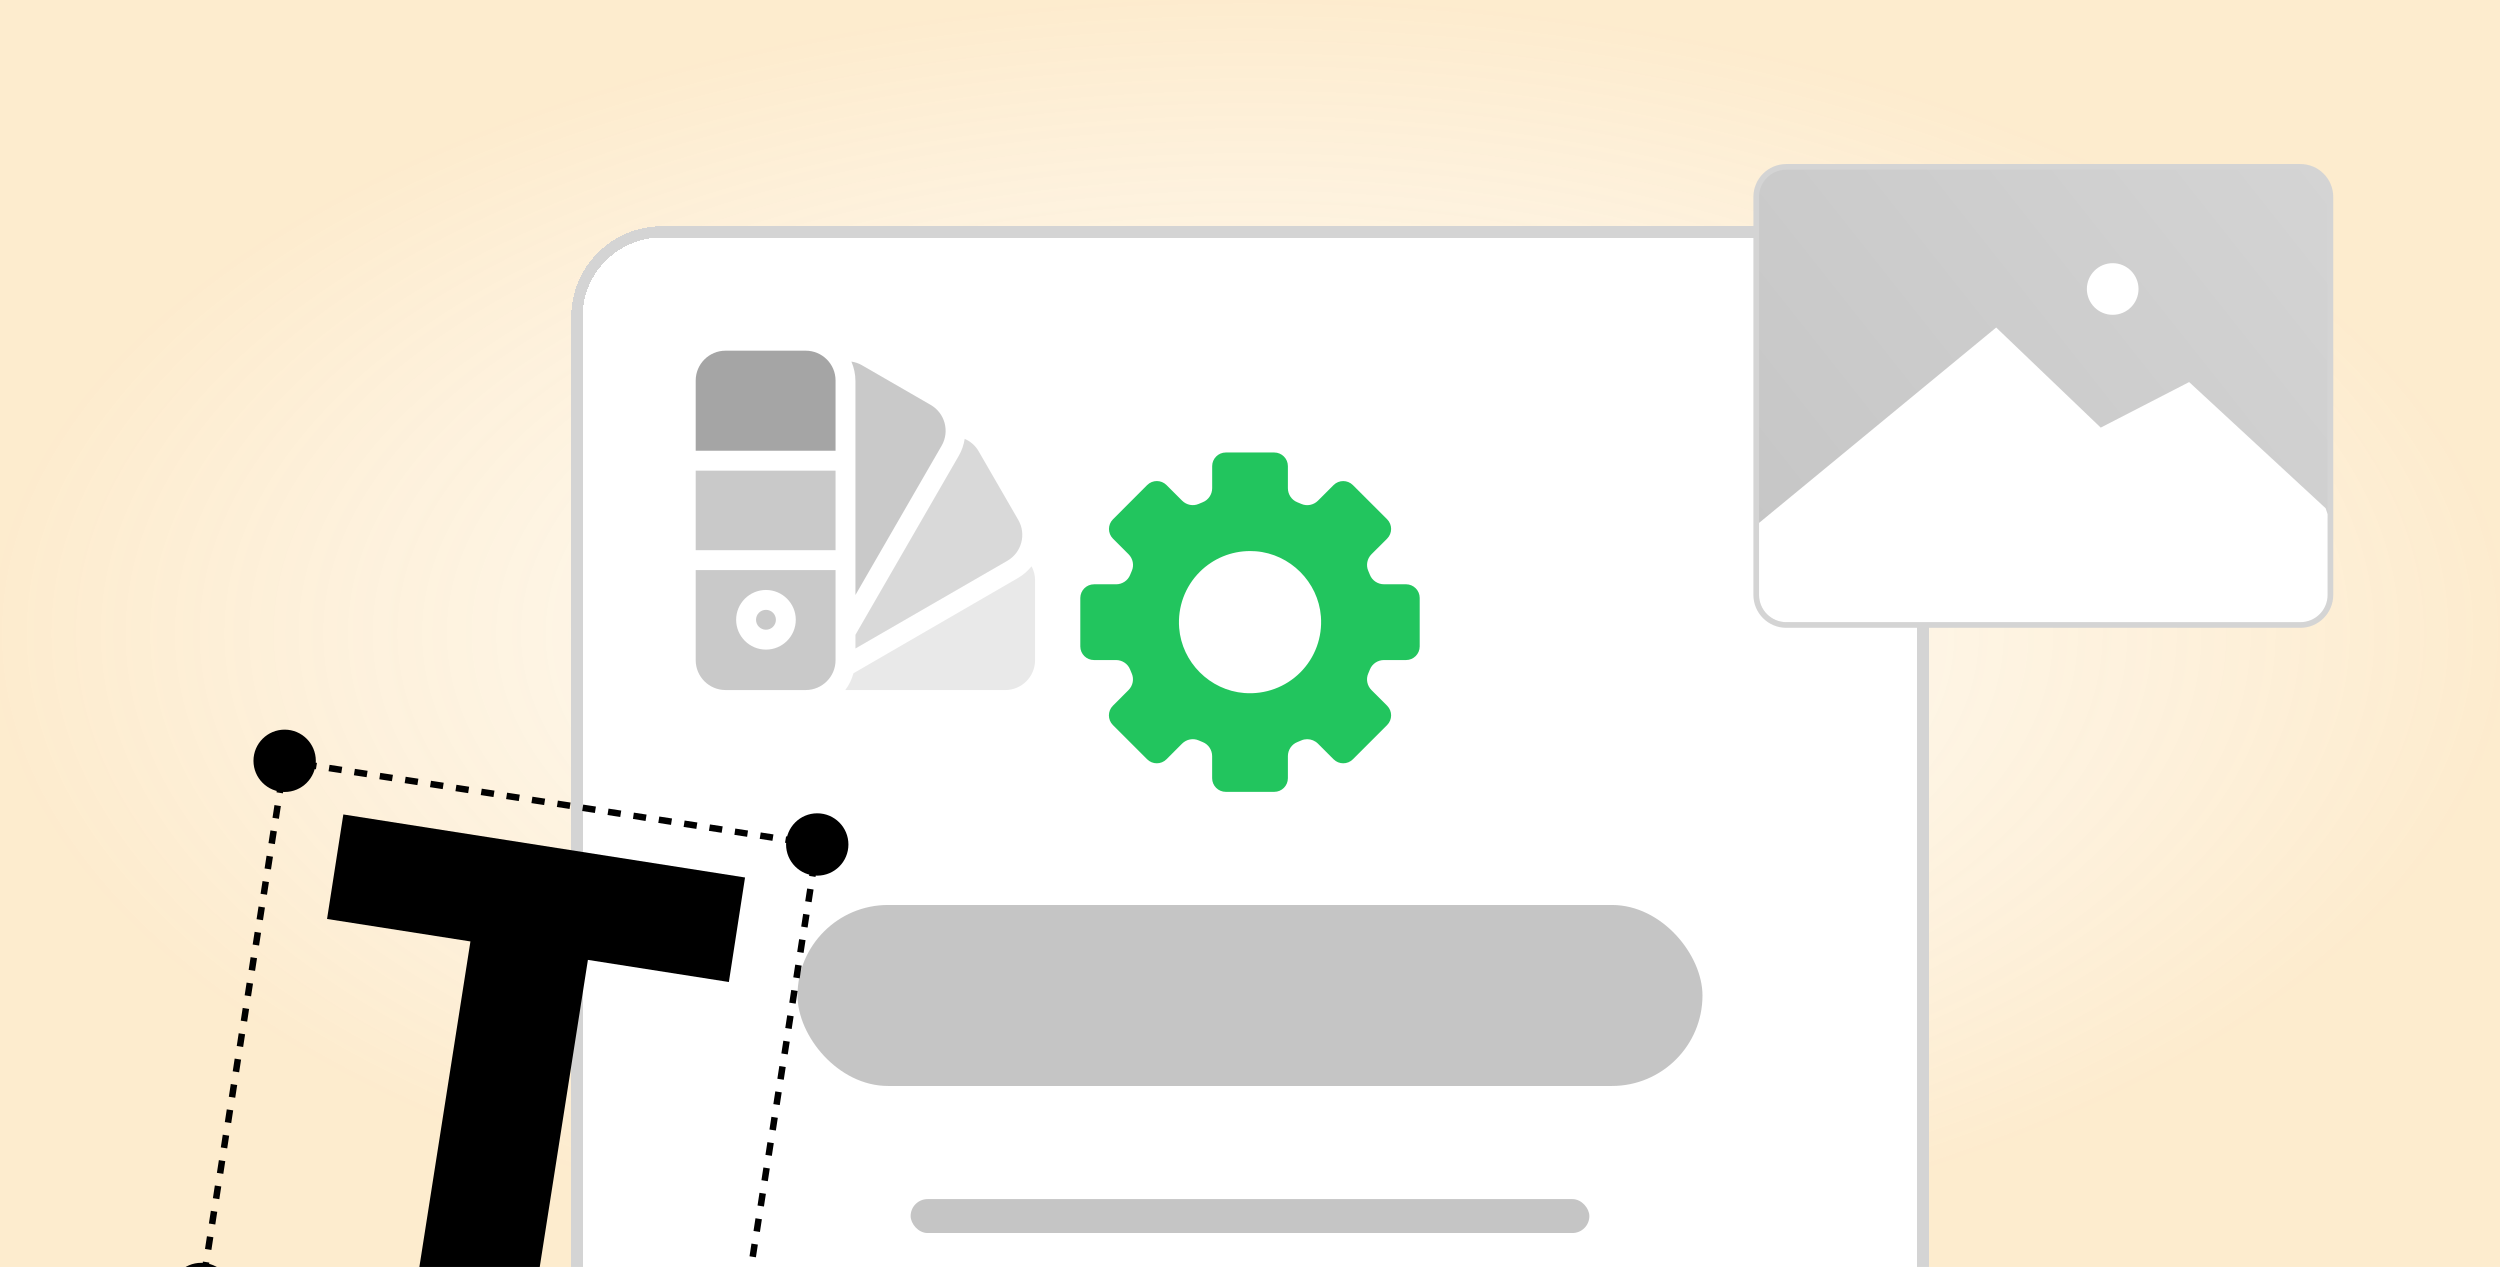 <svg width="442" height="224" viewBox="0 0 442 224" fill="none" xmlns="http://www.w3.org/2000/svg">
<g clip-path="url(#clip0_9680_585)" filter="url(#filter0_i_9680_585)">
<rect width="442" height="224" fill="url(#paint0_radial_9680_585)"/>
<g filter="url(#filter1_d_9680_585)">
<rect x="101" y="40" width="240" height="274" rx="16" fill="white" shape-rendering="crispEdges"/>
<rect x="102" y="41" width="238" height="272" rx="15" stroke="#D4D4D4" stroke-width="2" shape-rendering="crispEdges"/>
<path d="M193.419 103.304H197.325C198.412 103.304 199.408 102.641 199.8 101.655C199.896 101.406 200.002 101.162 200.108 100.919C200.537 99.944 200.304 98.767 199.53 97.993L196.769 95.232C195.831 94.288 195.831 92.762 196.769 91.819L202.821 85.756C203.76 84.818 205.291 84.812 206.235 85.756L208.996 88.517C209.77 89.291 210.946 89.524 211.921 89.095C212.165 88.989 212.409 88.888 212.658 88.787C213.644 88.395 214.312 87.404 214.312 86.312V82.411C214.312 81.081 215.393 80 216.723 80H225.288C226.618 80 227.699 81.081 227.699 82.411V86.317C227.699 87.404 228.362 88.4 229.353 88.793C229.602 88.888 229.846 88.994 230.089 89.1C231.065 89.529 232.241 89.296 233.015 88.522L235.776 85.761C236.714 84.818 238.246 84.818 239.189 85.761L245.247 91.813C246.185 92.757 246.185 94.283 245.247 95.227L242.48 97.988C241.707 98.762 241.479 99.938 241.903 100.913C242.009 101.157 242.109 101.401 242.21 101.65C242.602 102.636 243.593 103.298 244.685 103.298H248.591C249.922 103.304 251.003 104.385 251.003 105.715V114.285C251.003 115.615 249.922 116.696 248.591 116.696H244.685C243.599 116.696 242.602 117.359 242.21 118.345C242.115 118.594 242.009 118.838 241.903 119.081C241.473 120.062 241.707 121.233 242.48 122.007L245.247 124.773C246.185 125.717 246.185 127.243 245.247 128.187L239.189 134.244C238.251 135.188 236.719 135.188 235.776 134.244L233.015 131.478C232.501 130.964 231.807 130.688 231.112 130.688C230.762 130.688 230.413 130.757 230.089 130.9C229.846 131.006 229.602 131.107 229.353 131.207C228.367 131.6 227.699 132.591 227.699 133.683V137.589C227.699 138.919 226.618 140 225.288 140H216.718C215.387 140 214.306 138.919 214.306 137.589V133.683C214.306 132.596 213.644 131.6 212.653 131.207C212.409 131.107 212.16 131.006 211.916 130.9C210.941 130.471 209.764 130.704 208.99 131.478L206.229 134.244C205.286 135.188 203.76 135.188 202.816 134.244L196.758 128.187C195.82 127.243 195.82 125.717 196.758 124.773L199.52 122.007C200.293 121.233 200.527 120.057 200.097 119.081C199.991 118.838 199.891 118.594 199.79 118.345C199.398 117.359 198.407 116.696 197.315 116.696H193.409C192.079 116.696 190.997 115.615 190.997 114.285V105.715C191.008 104.385 192.089 103.304 193.419 103.304ZM208.476 111.02C208.953 117.099 213.903 122.049 219.982 122.526C223.671 122.818 227.286 121.493 229.893 118.885C232.501 116.278 233.826 112.668 233.534 108.974C233.057 102.89 228.107 97.945 222.023 97.463C221.689 97.437 221.355 97.426 221.021 97.426C217.682 97.426 214.486 98.74 212.117 101.109C209.51 103.717 208.185 107.326 208.476 111.02Z" fill="#22C55E"/>
<rect x="141" y="160" width="160" height="32" rx="16" fill="#C5C5C5"/>
<rect x="161" y="212" width="120" height="6" rx="3" fill="#C5C5C5"/>
</g>
<path d="M315.817 110.5H406.702C409.639 110.5 412.019 108.119 412.019 105.183V34.817C412.019 31.881 409.639 29.5 406.702 29.5H315.817C312.881 29.5 310.5 31.881 310.5 34.817V105.183C310.5 108.119 312.881 110.5 315.817 110.5Z" fill="url(#paint1_linear_9680_585)" stroke="#D4D4D4"/>
<path d="M315.817 109.998H406.702C409.362 109.998 411.519 107.842 411.519 105.181V90.9L411.176 89.862L387.039 67.549L371.408 75.602L352.925 57.905L311 92.452V105.181C311 107.842 313.157 109.998 315.817 109.998Z" fill="white"/>
<path d="M373.525 55.66C376.046 55.66 378.09 53.616 378.09 51.094C378.09 48.573 376.046 46.529 373.525 46.529C371.003 46.529 368.959 48.573 368.959 51.094C368.959 53.616 371.003 55.66 373.525 55.66Z" fill="white"/>
<path d="M57.822 162.475L83.172 166.447L73.688 226.913L94.458 230.175L103.942 169.709L128.865 173.62L131.723 155.14L60.7 143.995L57.822 162.475Z" fill="black"/>
<path d="M129.716 240.044L130.851 240.226L131.195 237.977L130.06 237.794L129.716 240.044ZM130.405 235.565L131.54 235.748L131.884 233.499L130.749 233.316L130.405 235.565ZM131.114 231.067L132.249 231.249L132.593 229L131.458 228.818L131.114 231.067ZM131.823 226.589L132.958 226.771L133.302 224.522L132.168 224.34L131.823 226.589ZM132.512 222.111L133.647 222.293L133.991 220.044L132.857 219.861L132.512 222.111ZM133.221 217.632L134.356 217.815L134.701 215.566L133.566 215.383L133.221 217.632ZM133.931 213.134L135.065 213.316L135.41 211.067L134.275 210.885L133.931 213.134ZM134.62 208.656L135.754 208.838L136.099 206.589L134.964 206.406L134.62 208.656ZM135.329 204.178L136.464 204.36L136.808 202.111L135.673 201.928L135.329 204.178ZM136.038 199.699L137.173 199.882L137.517 197.632L136.382 197.45L136.038 199.699ZM136.727 195.201L137.862 195.383L138.206 193.134L137.071 192.952L136.727 195.201ZM137.436 190.723L138.571 190.905L138.915 188.656L137.781 188.473L137.436 190.723ZM138.145 186.245L139.28 186.427L139.625 184.178L138.49 183.995L138.145 186.245ZM138.834 181.746L139.969 181.928L140.314 179.679L139.179 179.497L138.834 181.746ZM139.544 177.268L140.678 177.45L141.023 175.201L139.888 175.019L139.544 177.268ZM140.253 172.79L141.388 172.972L141.732 170.723L140.597 170.54L140.253 172.79ZM140.942 168.291L142.076 168.474L142.421 166.224L141.286 166.042L140.942 168.291ZM141.651 163.813L142.786 163.995L143.13 161.746L141.995 161.564L141.651 163.813ZM142.36 159.335L143.495 159.517L143.839 157.268L142.705 157.086L142.36 159.335ZM143.049 154.857L144.184 155.039L144.528 152.79L143.394 152.607L143.049 154.857Z" fill="black"/>
<path d="M143.758 150.357L144.893 150.54L145.156 148.838L143.454 148.574L143.292 149.709L143.839 149.79L143.758 150.357Z" fill="black"/>
<path d="M53.607 135.667L55.856 136.012L56.039 134.877L53.79 134.533L53.607 135.667ZM58.085 136.356L60.335 136.701L60.517 135.566L58.268 135.222L58.085 136.356ZM62.564 137.066L64.813 137.41L64.995 136.275L62.746 135.931L62.564 137.066ZM67.062 137.775L69.291 138.119L69.473 136.985L67.224 136.64L67.062 137.775ZM71.54 138.464L73.79 138.808L73.972 137.674L71.723 137.329L71.54 138.464ZM76.019 139.173L78.268 139.517L78.45 138.383L76.201 138.038L76.019 139.173ZM80.517 139.882L82.766 140.227L82.948 139.092L80.699 138.747L80.517 139.882ZM84.995 140.571L87.244 140.916L87.427 139.781L85.177 139.436L84.995 140.571ZM89.473 141.28L91.722 141.625L91.905 140.49L89.656 140.146L89.473 141.28ZM93.951 141.99L96.201 142.334L96.383 141.199L94.134 140.855L93.951 141.99ZM98.45 142.679L100.699 143.023L100.882 141.888L98.632 141.544L98.45 142.679ZM102.928 143.388L105.177 143.732L105.36 142.598L103.111 142.253L102.928 143.388ZM107.406 144.097L109.656 144.441L109.838 143.307L107.589 142.962L107.406 144.097ZM111.905 144.786L114.134 145.151L114.316 144.016L112.067 143.671L111.905 144.786ZM116.383 145.495L118.632 145.84L118.815 144.705L116.565 144.36L116.383 145.495ZM120.861 146.204L123.11 146.549L123.293 145.414L121.044 145.07L120.861 146.204ZM125.339 146.893L127.589 147.238L127.771 146.103L125.522 145.759L125.339 146.893ZM129.838 147.603L132.087 147.947L132.249 146.833L130 146.488L129.838 147.603ZM134.316 148.312L136.565 148.656L136.748 147.521L134.498 147.177L134.316 148.312ZM138.794 149.001L141.043 149.345L141.226 148.21L138.977 147.866L138.794 149.001Z" fill="black"/>
<path d="M49.575 135.606L50.709 135.789L50.79 135.221L51.358 135.302L51.54 134.188L49.838 133.904L49.575 135.606Z" fill="black"/>
<path d="M35.532 225.291L36.667 225.473L37.012 223.224L35.877 223.042L35.532 225.291ZM36.242 220.813L37.376 220.995L37.721 218.746L36.586 218.564L36.242 220.813ZM36.931 216.314L38.065 216.497L38.41 214.247L37.275 214.065L36.931 216.314ZM37.64 211.836L38.775 212.019L39.119 209.769L37.984 209.587L37.64 211.836ZM38.349 207.358L39.484 207.54L39.828 205.291L38.694 205.109L38.349 207.358ZM39.038 202.86L40.173 203.042L40.517 200.793L39.382 200.61L39.038 202.86ZM39.747 198.381L40.882 198.564L41.226 196.314L40.092 196.132L39.747 198.381ZM40.456 193.903L41.591 194.086L41.936 191.836L40.801 191.654L40.456 193.903ZM41.145 189.405L42.28 189.587L42.624 187.338L41.49 187.155L41.145 189.405ZM41.855 184.926L42.989 185.109L43.334 182.86L42.199 182.677L41.855 184.926ZM42.564 180.448L43.699 180.631L44.043 178.381L42.908 178.199L42.564 180.448ZM43.253 175.97L44.387 176.152L44.732 173.903L43.597 173.721L43.253 175.97ZM43.962 171.472L45.097 171.654L45.441 169.405L44.306 169.222L43.962 171.472ZM44.671 166.993L45.806 167.176L46.15 164.927L45.016 164.744L44.671 166.993ZM45.36 162.515L46.495 162.698L46.839 160.448L45.705 160.266L45.36 162.515ZM46.069 158.017L47.204 158.199L47.548 155.95L46.414 155.768L46.069 158.017ZM46.779 153.539L47.913 153.721L48.258 151.472L47.123 151.289L46.779 153.539ZM47.468 149.06L48.602 149.243L48.947 146.994L47.812 146.811L47.468 149.06ZM48.177 144.582L49.311 144.765L49.656 142.515L48.521 142.333L48.177 144.582ZM48.886 140.084L50.021 140.266L50.365 138.017L49.23 137.835L48.886 140.084Z" fill="black"/>
<path d="M144.488 154.816C141.444 154.816 138.977 152.348 138.977 149.304C138.977 146.26 141.444 143.792 144.488 143.792C147.532 143.792 150 146.26 150 149.304C150 152.348 147.532 154.816 144.488 154.816Z" fill="black"/>
<path d="M50.325 140.023C47.281 140.023 44.814 137.556 44.814 134.512C44.814 131.468 47.281 129 50.325 129C53.369 129 55.837 131.468 55.837 134.512C55.837 137.556 53.369 140.023 50.325 140.023Z" fill="black"/>
<path d="M35.574 234.288C32.53 234.288 30.062 231.82 30.062 228.776C30.062 225.732 32.53 223.265 35.574 223.265C38.618 223.265 41.085 225.732 41.085 228.776C41.085 231.82 38.618 234.288 35.574 234.288Z" fill="black"/>
<path d="M164.553 71.593L152.375 64.563C151.788 64.225 151.161 64.024 150.527 63.93C150.985 64.993 151.242 66.162 151.242 67.391V105.196L166.484 78.797C167.936 76.279 167.071 73.047 164.553 71.593Z" fill="#C9C9C9"/>
<path d="M147.727 83.211H123V97.273H147.727V83.211Z" fill="#C9C9C9"/>
<path d="M142.453 62H128.273C125.366 62 123 64.365 123 67.273V79.695H147.727V67.273C147.727 64.365 145.361 62 142.453 62Z" fill="#A5A5A5"/>
<path d="M135.422 107.82C134.452 107.82 133.664 108.608 133.664 109.578C133.664 110.548 134.452 111.336 135.422 111.336C136.392 111.336 137.18 110.548 137.18 109.578C137.18 108.608 136.392 107.82 135.422 107.82Z" fill="#C9C9C9"/>
<path d="M123 100.789V116.727C123 119.634 125.366 122 128.273 122H142.453C145.361 122 147.727 119.634 147.727 116.727V100.789H123ZM135.422 114.852C132.514 114.852 130.148 112.486 130.148 109.578C130.148 106.67 132.514 104.305 135.422 104.305C138.33 104.305 140.695 106.67 140.695 109.578C140.695 112.486 138.33 114.852 135.422 114.852Z" fill="#C9C9C9"/>
<path d="M180.037 91.931L173.012 79.764C172.429 78.755 171.555 78.026 170.561 77.591C170.394 78.606 170.073 79.612 169.529 80.555L151.242 112.229V114.653L178.104 99.144C180.626 97.687 181.492 94.451 180.037 91.931Z" fill="#D9D9D9"/>
<path d="M182.381 100.122C181.716 100.936 180.918 101.646 179.98 102.188L150.897 119.029C150.598 120.12 150.104 121.121 149.44 122H177.727C180.634 122 183 119.634 183 116.727V102.547C183 101.668 182.763 100.851 182.381 100.122Z" fill="#E9E9E9"/>
</g>
<defs>
<filter id="filter0_i_9680_585" x="0" y="0" width="442" height="224" filterUnits="userSpaceOnUse" color-interpolation-filters="sRGB">
<feFlood flood-opacity="0" result="BackgroundImageFix"/>
<feBlend mode="normal" in="SourceGraphic" in2="BackgroundImageFix" result="shape"/>
<feColorMatrix in="SourceAlpha" type="matrix" values="0 0 0 0 0 0 0 0 0 0 0 0 0 0 0 0 0 0 127 0" result="hardAlpha"/>
<feOffset/>
<feGaussianBlur stdDeviation="2"/>
<feComposite in2="hardAlpha" operator="arithmetic" k2="-1" k3="1"/>
<feColorMatrix type="matrix" values="0 0 0 0 0 0 0 0 0 0 0 0 0 0 0 0 0 0 0.08 0"/>
<feBlend mode="normal" in2="shape" result="effect1_innerShadow_9680_585"/>
</filter>
<filter id="filter1_d_9680_585" x="85" y="24" width="272" height="306" filterUnits="userSpaceOnUse" color-interpolation-filters="sRGB">
<feFlood flood-opacity="0" result="BackgroundImageFix"/>
<feColorMatrix in="SourceAlpha" type="matrix" values="0 0 0 0 0 0 0 0 0 0 0 0 0 0 0 0 0 0 127 0" result="hardAlpha"/>
<feOffset/>
<feGaussianBlur stdDeviation="8"/>
<feComposite in2="hardAlpha" operator="out"/>
<feColorMatrix type="matrix" values="0 0 0 0 0 0 0 0 0 0 0 0 0 0 0 0 0 0 0.08 0"/>
<feBlend mode="normal" in2="BackgroundImageFix" result="effect1_dropShadow_9680_585"/>
<feBlend mode="normal" in="SourceGraphic" in2="effect1_dropShadow_9680_585" result="shape"/>
</filter>
<radialGradient id="paint0_radial_9680_585" cx="0" cy="0" r="1" gradientUnits="userSpaceOnUse" gradientTransform="translate(221 112) rotate(90) scale(112 221)">
<stop stop-color="#F59E0B" stop-opacity="0"/>
<stop offset="1" stop-color="#F59E0B" stop-opacity="0.2"/>
</radialGradient>
<linearGradient id="paint1_linear_9680_585" x1="412" y1="30" x2="311" y2="110" gradientUnits="userSpaceOnUse">
<stop stop-color="#D4D4D4"/>
<stop offset="1" stop-color="#C5C5C5"/>
</linearGradient>
<clipPath id="clip0_9680_585">
<rect width="442" height="224" fill="white"/>
</clipPath>
</defs>
</svg>
